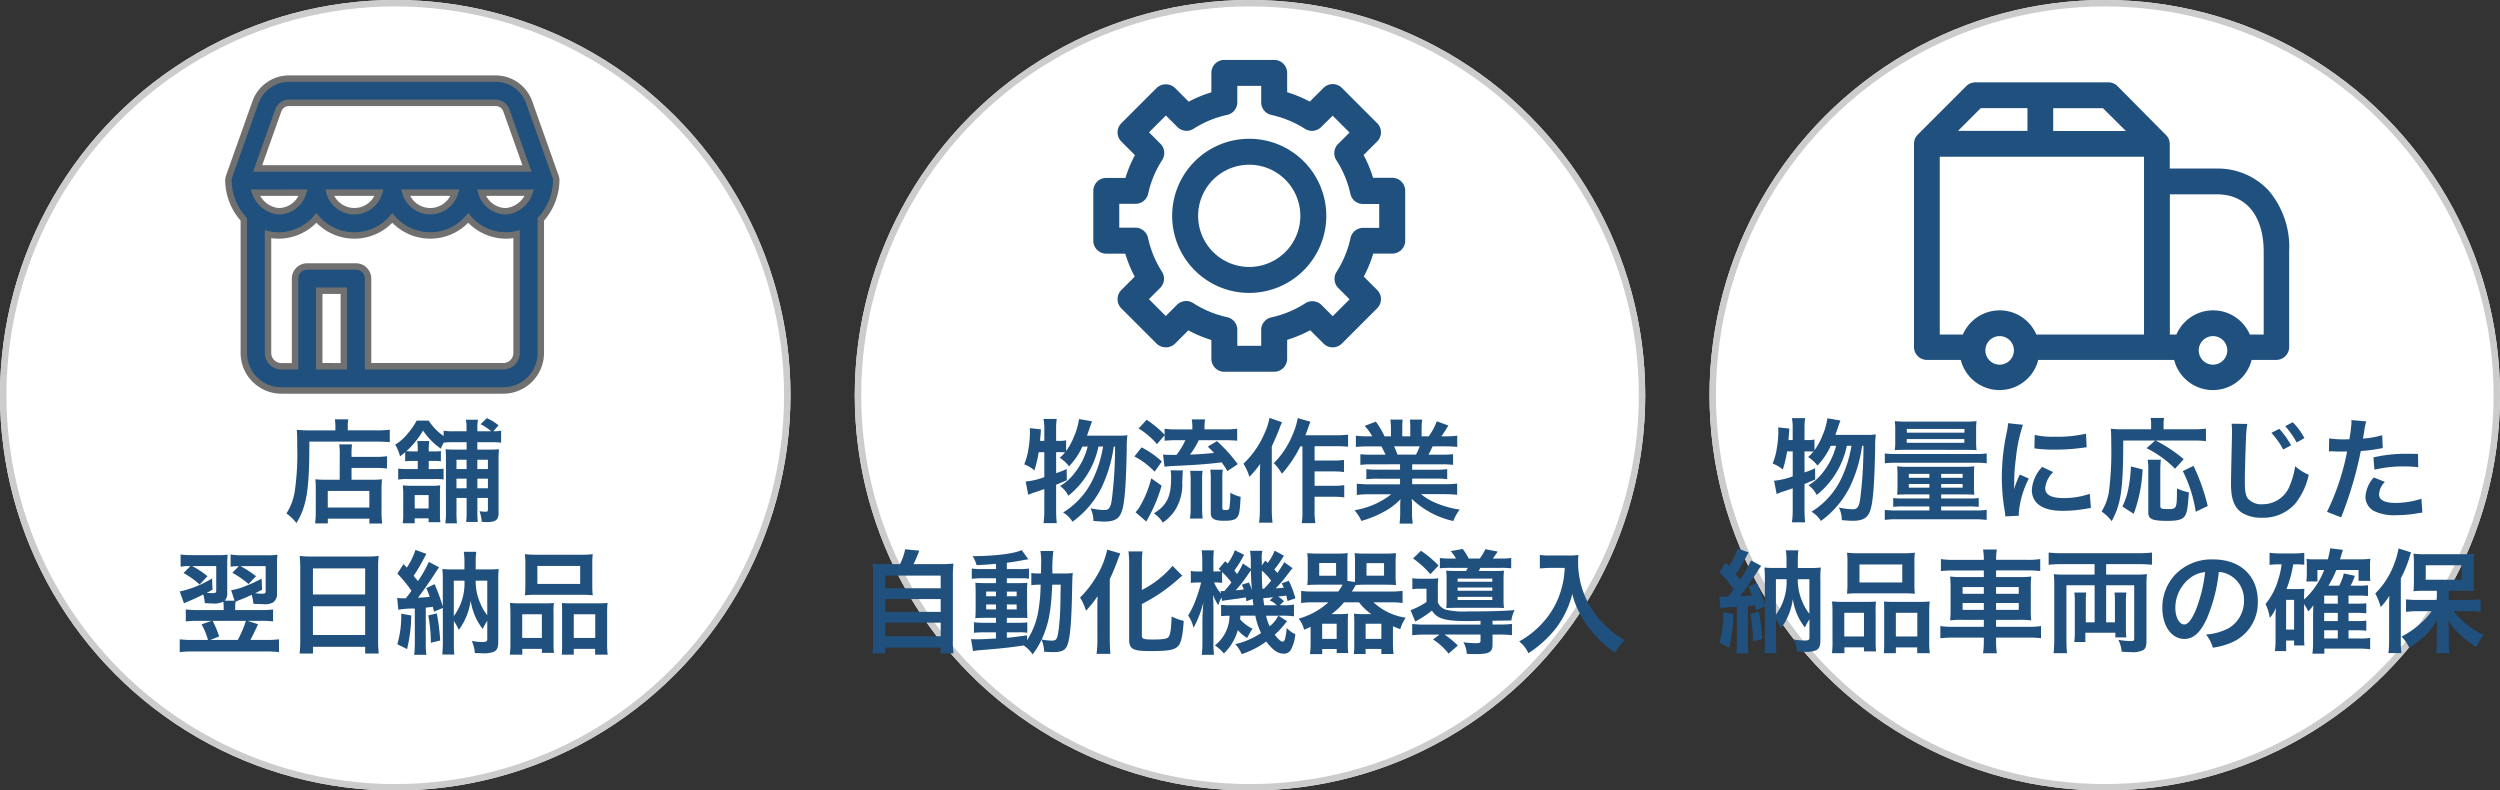 <svg xmlns="http://www.w3.org/2000/svg" width="389" height="123" viewBox="0 0 389 123"><rect x="0" y="0" width="389" height="123" fill="#333333" stroke="none"/><defs><style>.a{fill:#fff;stroke:#ccc;}.b,.c,.d{fill:#20507e;}.b{stroke:#707070;}.c{stroke:rgba(0,0,0,0);}.e{stroke:none;}.f{fill:none;}</style></defs><g transform="translate(338 5666)"><g transform="translate(-338 -5666)"><g class="a"><circle class="e" cx="61.5" cy="61.5" r="61.5"/><circle class="f" cx="61.5" cy="61.5" r="61"/></g><g transform="translate(27.965 12.235)"><g transform="translate(7.574 0)"><path class="b" d="M51.007,21.015a1.892,1.892,0,0,0-.15-.954L46.8,8.639a5.539,5.539,0,0,0-5.209-3.677H9.424A5.539,5.539,0,0,0,4.214,8.639L.109,20.191c0,.008,0,.015-.007.023-.018.054-.034.109-.047.164,0,.014-.008.028-.011.042a1.893,1.893,0,0,0-.034.211s0,0,0,.007C0,20.7,0,20.76,0,20.822c0,.009,0,.017,0,.025s0,.013,0,.02a9.233,9.233,0,0,0,2.4,6v20.78a5.847,5.847,0,0,0,5.84,5.84H42.772a5.847,5.847,0,0,0,5.84-5.84V26.865A9.256,9.256,0,0,0,51.007,21.015ZM46.84,22.706A4.3,4.3,0,0,1,43.222,25.6a4.027,4.027,0,0,1-3.857-2.892ZM7.764,9.9a1.765,1.765,0,0,1,1.66-1.172H41.587A1.765,1.765,0,0,1,43.247,9.9l3.212,9.037H4.552Zm27.5,12.8a4.019,4.019,0,0,1-7.715,0Zm-11.811,0a4.019,4.019,0,0,1-7.715,0Zm-11.811,0A4.027,4.027,0,0,1,7.789,25.6a4.3,4.3,0,0,1-3.617-2.892Zm2.492,27.012V37.96h3.826V49.718Zm28.634,0H21.732V36.076a1.884,1.884,0,0,0-1.884-1.884H12.254a1.884,1.884,0,0,0-1.884,1.884V49.718H8.239a2.075,2.075,0,0,1-2.073-2.073V29.17a6.829,6.829,0,0,0,1.622.195,7.772,7.772,0,0,0,5.905-2.719,7.773,7.773,0,0,0,11.811,0,7.773,7.773,0,0,0,11.811,0,7.772,7.772,0,0,0,5.905,2.719,6.826,6.826,0,0,0,1.622-.195V47.645A2.074,2.074,0,0,1,42.772,49.718Z" transform="translate(0 -4.962)"/></g><path class="c" d="M-32.366-16.132H-34.6a12.063,12.063,0,0,1-1.556-.07,12.833,12.833,0,0,1,.07,1.538v3.181a16.212,16.212,0,0,1-.1,2.15h1.975v-.734h6.467v.752h1.992a15.038,15.038,0,0,1-.1-2.272v-2.849a17.238,17.238,0,0,1,.07-1.765,11.592,11.592,0,0,1-1.538.07h-3.2v-1.835h3.74a13.227,13.227,0,0,1,1.783.1v-1.923a11.345,11.345,0,0,1-1.853.1h-3.67v-.21a12.574,12.574,0,0,1,.07-1.73h-1.992a9.886,9.886,0,0,1,.087,1.73Zm-1.853,1.748h6.467V-11.8h-6.467Zm1.188-9.421h-3.95c-.787,0-1.451-.035-2.062-.087.052.612.07,1.171.07,2.657a40.225,40.225,0,0,1-.367,6.8,8.831,8.831,0,0,1-1.311,3.548,7.529,7.529,0,0,1,1.556,1.5c1.608-2.622,2.027-5.261,2.01-12.671h10.347c.856,0,1.643.035,2.167.087v-1.94a16.221,16.221,0,0,1-2.2.1h-4.335v-.629a4.393,4.393,0,0,1,.087-1.084h-2.1a5.8,5.8,0,0,1,.087,1.066Zm12.811,4.754v1.258h-1.608a10.681,10.681,0,0,1-1.433-.07v1.713a8.246,8.246,0,0,1,1.433-.087h4.265a8.394,8.394,0,0,1,1.363.07v-1.678a13.352,13.352,0,0,1-1.4.052h-.909v-1.258h.821A7.352,7.352,0,0,1-16.619-19v-1.59a5.658,5.658,0,0,1-1.1.052h-.787v-.14a7.734,7.734,0,0,1,.087-1.468h-1.87a10.56,10.56,0,0,1,.07,1.486v.122h-.821c-.4,0-.664-.017-.944-.035a13.412,13.412,0,0,0,2.587-3.2,10.727,10.727,0,0,0,2.762,2.8c.21-.454.262-.559.454-.926a13.541,13.541,0,0,1,1.608-.07h1.958v1.154h-1.521c-.926,0-1.293-.017-1.748-.052.035.507.052.821.052,1.748v7.865a13.416,13.416,0,0,1-.087,1.905h1.8a16.18,16.18,0,0,1-.07-1.923V-13.3h1.573v2.15a12.676,12.676,0,0,1-.07,1.59h1.818a12.117,12.117,0,0,1-.07-1.608V-13.3H-9.3v1.748c0,.315-.07.4-.315.4a6.08,6.08,0,0,1-1-.087,5.883,5.883,0,0,1,.35,1.66c.594.035.682.035.856.035,1.311,0,1.765-.35,1.765-1.363v-8.18a14.768,14.768,0,0,1,.07-1.783c-.437.035-.769.052-1.59.052h-1.783V-21.97H-8.7a8.464,8.464,0,0,1,1.451.087v-1.87a6.969,6.969,0,0,1-1.206.087l.8-.926A7.18,7.18,0,0,0-9.47-25.71l-.979.944a7.5,7.5,0,0,1,1.66,1.1h-2.15v-.385a6.123,6.123,0,0,1,.1-1.416h-1.888a7.676,7.676,0,0,1,.1,1.416v.385h-1.958a9.629,9.629,0,0,1-1.608-.087v.821a8.48,8.48,0,0,1-2.325-2.394h-1.87a10.58,10.58,0,0,1-1.346,1.958,7.626,7.626,0,0,1-1.992,1.783,6.839,6.839,0,0,1,.752,1.818c.4-.315.542-.419.8-.647V-19a9.3,9.3,0,0,1,1.136-.052Zm7.6,4.247h-1.573v-1.486h1.573Zm1.678,0v-1.486H-9.3V-14.8Zm0-4.439H-9.3v1.451h-1.643Zm-1.678,0v1.451h-1.573v-1.451Zm-4.072,9.718a8.019,8.019,0,0,1-.07-1.258V-13.93c0-.612.017-1.031.035-1.328a7.741,7.741,0,0,1-1.258.07h-3.2a9.728,9.728,0,0,1-1.363-.07,11.252,11.252,0,0,1,.07,1.416v2.954a9.34,9.34,0,0,1-.087,1.538h1.87v-.769h2.167v.594Zm-4-4.212h2.167v2.08h-2.167ZM-42.119-2.662a15.485,15.485,0,0,1,.07-1.8,9.19,9.19,0,0,1-1.678.087h-3.758A9.631,9.631,0,0,1-49.338-4.5v1.905a9.546,9.546,0,0,1,1.276-.087l-1,1.031A14.862,14.862,0,0,1-46.541.1l1.154-1.223A15.857,15.857,0,0,0-47.8-2.68h3.915V1.183c0,.35-.087.419-.594.419a9.923,9.923,0,0,1-1.031-.07C-45.2,1.375-45,1.27-44.444.99l-.07-1.73A20.83,20.83,0,0,1-47.205.484a8.77,8.77,0,0,1-2.045.577l.524,1.625h-1.538a1.586,1.586,0,0,0,.4-1.293V-2.7a13.026,13.026,0,0,1,.07-1.765,13.893,13.893,0,0,1-1.765.07h-3.775a11.857,11.857,0,0,1-1.783-.1v1.905a6.879,6.879,0,0,1,1.521-.1l-1.066,1.084a12.29,12.29,0,0,1,2.5,1.783l1.223-1.293A13.642,13.642,0,0,0-55.332-2.7h3.758V1.1c0,.315-.122.419-.472.419a8.685,8.685,0,0,1-1.014-.052c.3-.14.419-.21.909-.489l-.07-1.748a16.02,16.02,0,0,1-5.034,2.027l.664,1.853c.21-.1.332-.175.507-.245A26.5,26.5,0,0,0-53.6,1.724a5.661,5.661,0,0,1,.245,1.346c.524.035.752.052,1.154.052a3.135,3.135,0,0,0,1.73-.28,6.417,6.417,0,0,1,.052.8v.507h-4.037a13.611,13.611,0,0,1-1.853-.1v1.87a14.838,14.838,0,0,1,1.905-.087h2.1l-1.556.542a10.236,10.236,0,0,1,1,2.429H-55.21a16.261,16.261,0,0,1-2.045-.1v1.992a16.719,16.719,0,0,1,2.115-.1h11.221a16.529,16.529,0,0,1,2.115.1V8.7a15.147,15.147,0,0,1-2.045.1h-2.412c.454-.839.8-1.573,1.188-2.447l-1.643-.524H-44.6a14.588,14.588,0,0,1,1.87.087V4.049a10.731,10.731,0,0,1-1.905.1h-3.985V3.647a4.147,4.147,0,0,1,.052-.787,6.541,6.541,0,0,1,.734-.315c.856-.35.961-.385,1.783-.769a8.037,8.037,0,0,1,.262,1.4c.664.035,1.136.052,1.468.052a2.72,2.72,0,0,0,1.625-.28,1.669,1.669,0,0,0,.577-1.433Zm-4.841,8.494A16.644,16.644,0,0,1-48.219,8.8H-52.5l1.381-.542a15.694,15.694,0,0,0-1.014-2.429ZM-38.5,8.8a18.332,18.332,0,0,1-.1,2.115h2.08V9.869H-28.4v1.049h2.115a17.706,17.706,0,0,1-.1-2.115V-2.488A15.792,15.792,0,0,1-26.3-4.27a14.064,14.064,0,0,1-1.888.087h-8.459a15.429,15.429,0,0,1-1.94-.087c.052.577.087,1.188.087,1.87ZM-36.526-2.33H-28.4V1.724h-8.127Zm0,5.89H-28.4V8.034h-8.127Zm13.283.542a14.3,14.3,0,0,1,2.569-.192V9.275a12.985,12.985,0,0,1-.1,1.835h1.905a10.557,10.557,0,0,1-.1-1.835V3.769c.559-.052.7-.07,1.1-.122.07.3.087.367.192.752l1.363-.577V9.065c0,.874-.035,1.433-.087,2.01h1.87a16.29,16.29,0,0,1-.07-1.87V5.849A8.053,8.053,0,0,1-13.84,7.23a8.6,8.6,0,0,0,1.1-1.888,9.342,9.342,0,0,0,.752-2.674,9.928,9.928,0,0,0,.7,2.447A8.626,8.626,0,0,0-10.1,7.09a8.068,8.068,0,0,1,.7-1.276V8.681c0,.332-.175.437-.7.437a11.1,11.1,0,0,1-1.713-.157,5.242,5.242,0,0,1,.472,1.87c.437.035.629.035,1.049.035a4.356,4.356,0,0,0,1.87-.21c.542-.227.734-.647.734-1.643V-.39a13.949,13.949,0,0,1,.07-1.853,12.021,12.021,0,0,1-1.573.07H-11.2V-3.309a11.287,11.287,0,0,1,.087-1.608h-1.94a11.392,11.392,0,0,1,.1,1.59v1.154H-14.8a13.408,13.408,0,0,1-1.59-.07,16.577,16.577,0,0,1,.07,1.835v4.02A28.658,28.658,0,0,0-17.6.117l-1.293.629a10.278,10.278,0,0,1,.542,1.363c-.7.052-1.311.1-1.835.122.629-.8,2.08-2.866,2.674-3.828.332-.524.454-.682.612-.909l-1.59-.839a19.074,19.074,0,0,1-1.7,2.989c-.122-.157-.175-.21-.385-.472-.07-.07-.157-.192-.28-.35a28.158,28.158,0,0,0,1.625-2.762,6.984,6.984,0,0,1,.367-.647l-1.713-.629a10.491,10.491,0,0,1-1.346,2.762c-.175-.192-.262-.28-.507-.559l-.961,1.486A21.022,21.022,0,0,1-21.2,1.148c-.315.454-.454.647-.874,1.171H-22.6a5.9,5.9,0,0,1-.821-.052Zm8.634-4.527h1.66A8.631,8.631,0,0,1-14.609,5.1Zm5.208,0V4.958A7.528,7.528,0,0,1-10.467,3.14,8.406,8.406,0,0,1-11.2-.425ZM-22.789,4.713A15.513,15.513,0,0,1-23.4,9.467l1.521.752a22.737,22.737,0,0,0,.647-5.226Zm4.212.262a24.39,24.39,0,0,1,.4,4.265l1.451-.35a32.6,32.6,0,0,0-.524-4.212ZM-3.476.239a14.517,14.517,0,0,1-.07,1.608,16.025,16.025,0,0,1,1.818-.07H5.194a16.025,16.025,0,0,1,1.818.07A13.865,13.865,0,0,1,6.941.221V-3.012a12.464,12.464,0,0,1,.07-1.538,13.755,13.755,0,0,1-1.992.087H-1.57A14.39,14.39,0,0,1-3.545-4.55a13.338,13.338,0,0,1,.07,1.556Zm1.87-2.954H5.054v2.8H-1.605ZM-5.8,9.205a13.141,13.141,0,0,1-.087,1.888h1.94v-.909H-.906v.629H.981A12.022,12.022,0,0,1,.911,9.24V4.573A10.239,10.239,0,0,1,.964,3.053c-.419.035-.8.052-1.311.052H-4.175a15.812,15.812,0,0,1-1.7-.07A16.318,16.318,0,0,1-5.8,4.713Zm1.835-4.4H-.906V8.488H-3.965ZM3.5,3.105c-.524,0-.891-.017-1.293-.052.035.367.035.647.035,1.433V9.537c0,.717-.017,1.066-.052,1.556h1.87v-.909H7.378v.909H9.336a12.29,12.29,0,0,1-.087-1.87V4.713a15.059,15.059,0,0,1,.07-1.678,12.237,12.237,0,0,1-1.556.07Zm.559,1.7H7.4V8.488H4.057Z" transform="translate(57.255 78.54)"/></g></g><g transform="translate(-204.992 -5666)"><g class="a" transform="translate(-0.008)"><circle class="e" cx="61.5" cy="61.5" r="61.5"/><circle class="f" cx="61.5" cy="61.5" r="61"/></g><g transform="translate(2.737 9.322)"><g transform="translate(34.373 0)"><g transform="translate(0 0)"><g transform="translate(0 0)"><path class="d" d="M39.144,59.524H31.39a2.016,2.016,0,0,1-2.02-2.02V54.582a19.873,19.873,0,0,1-3.585-1.5l-2.07,2.07a2.076,2.076,0,0,1-2.862,0l-5.486-5.486a2.02,2.02,0,0,1,0-2.862l2.08-2.08a20.125,20.125,0,0,1-1.476-3.575H13.02A2.016,2.016,0,0,1,11,39.134V31.38a2.016,2.016,0,0,1,2.02-2.02H16a20.147,20.147,0,0,1,1.476-3.545l-2.109-2.109a2.008,2.008,0,0,1,0-2.852l5.486-5.486a2.076,2.076,0,0,1,2.862,0L25.844,17.5a19.162,19.162,0,0,1,3.525-1.456V13.02A2.016,2.016,0,0,1,31.39,11h7.754a2.016,2.016,0,0,1,2.02,2.02v3.01a20.645,20.645,0,0,1,3.525,1.456l2.129-2.129a2.02,2.02,0,0,1,2.862,0l5.486,5.486a2.008,2.008,0,0,1,0,2.852L53.057,25.8a19.84,19.84,0,0,1,1.476,3.545h2.981a2.016,2.016,0,0,1,2.02,2.02v7.754a2.016,2.016,0,0,1-2.02,2.02H54.563a20.434,20.434,0,0,1-1.476,3.575l2.08,2.08a2.008,2.008,0,0,1,0,2.852l-5.486,5.486a2.02,2.02,0,0,1-2.862,0l-2.07-2.07a20.612,20.612,0,0,1-3.585,1.5v2.921a2.027,2.027,0,0,1-2.02,2.04Zm-5.734-4.04h3.714V53.028a2.014,2.014,0,0,1,1.594-1.971,16.075,16.075,0,0,0,5.268-2.189,2.022,2.022,0,0,1,2.525.267l1.743,1.743,2.624-2.624L49.126,46.5a2.024,2.024,0,0,1-.277-2.515,15.98,15.98,0,0,0,2.169-5.258A2.016,2.016,0,0,1,53,37.134h2.486V33.42H52.968A2.015,2.015,0,0,1,51,31.836a15.763,15.763,0,0,0-2.179-5.229,2.022,2.022,0,0,1,.267-2.525L50.869,22.3l-2.624-2.624-1.792,1.773a2.024,2.024,0,0,1-2.515.277,15.968,15.968,0,0,0-5.219-2.159A2.014,2.014,0,0,1,37.124,17.6V15.04H33.41v2.545a2.014,2.014,0,0,1-1.594,1.971A15.968,15.968,0,0,0,26.6,21.715a2.009,2.009,0,0,1-2.515-.277l-1.792-1.792-2.624,2.624,1.783,1.783a2.022,2.022,0,0,1,.267,2.525,15.763,15.763,0,0,0-2.179,5.229,2.021,2.021,0,0,1-1.971,1.584H15.04V37.1h2.5A2.033,2.033,0,0,1,19.516,38.7a15.981,15.981,0,0,0,2.169,5.258,2.009,2.009,0,0,1-.277,2.515l-1.753,1.753,2.624,2.624,1.743-1.743a2.022,2.022,0,0,1,2.525-.267,15.987,15.987,0,0,0,5.268,2.189A2.014,2.014,0,0,1,33.41,53Z" transform="translate(-11 -11)"/></g><g transform="translate(12.27 12.27)"><path class="d" d="M146.892,158.885a11.992,11.992,0,1,1,11.992-11.992A12,12,0,0,1,146.892,158.885Zm0-19.944a7.952,7.952,0,1,0,7.952,7.952A7.958,7.958,0,0,0,146.892,138.94Z" transform="translate(-134.9 -134.9)"/></g></g></g><path class="d" d="M-65.368-22.828c.1-.3.175-.489.227-.647.419-1.223.419-1.223.559-1.59l-2.027-.35a10.257,10.257,0,0,1-.769,2.692,10.3,10.3,0,0,1-1.241,2.29v-1.678a4.7,4.7,0,0,1-1.136.087h-.419V-24a8.734,8.734,0,0,1,.1-1.433h-2.062A7.547,7.547,0,0,1-72.01-24v1.975h-.664c.052-.647.07-.734.14-1.783L-74.282-24a5.542,5.542,0,0,1,.035.734,16.34,16.34,0,0,1-.227,2.464,9.794,9.794,0,0,1-.664,2.429,5.47,5.47,0,0,1,1.59.944,20.185,20.185,0,0,0,.664-2.831h.874v3.88a10.8,10.8,0,0,1-2.9.682l.4,2.08a7.3,7.3,0,0,1,.926-.367c.332-.1.856-.28,1.573-.542v3.3a13.938,13.938,0,0,1-.122,2.01h2.062a18.385,18.385,0,0,1-.1-2.01v-3.967c.594-.245.839-.35,1.66-.7l-.017-1.748a14.248,14.248,0,0,1-1.643.647v-3.268h.419a8.681,8.681,0,0,1,.979.035,9.352,9.352,0,0,1-.839.839,5.335,5.335,0,0,1,1.451,1.328,11.2,11.2,0,0,0,2.08-3.076h.821A11.029,11.029,0,0,1-67.5-16.764,7.337,7.337,0,0,1-69.563-15a4.079,4.079,0,0,1,1.293,1.521,13.245,13.245,0,0,0,4.684-7.655h.717a18.846,18.846,0,0,1-1.678,5.3,12.214,12.214,0,0,1-4.544,4.964A4.128,4.128,0,0,1-67.623-9.44a14.66,14.66,0,0,0,4.544-5.366,21.582,21.582,0,0,0,1.87-6.327H-61a64.957,64.957,0,0,1-.507,8.267c-.192,1.241-.454,1.608-1.154,1.608a10.47,10.47,0,0,1-2.167-.28,4.309,4.309,0,0,1,.454,1.975c.856.07,1.293.1,1.678.1,1.538,0,2.29-.4,2.692-1.451.472-1.206.7-3.845.821-9.788a15.759,15.759,0,0,1,.1-2.2,9.257,9.257,0,0,1-1.451.07Zm12.077-.07v.856a18.413,18.413,0,0,1,1.87-.087h1.363a11.4,11.4,0,0,1-1.381,2.29c-1.206,0-1.835-.017-2.1-.052L-53.309-18c.4-.052.839-.087,1.154-.1,4.02-.192,5.243-.28,7.743-.577a14.322,14.322,0,0,1,.891,1.363l1.608-1.084a23.4,23.4,0,0,0-3.233-3.583l-1.433.856c.489.472.664.629.979.979-1.556.157-2.01.192-3.74.262a12.7,12.7,0,0,0,1.363-2.237h4.072A17.409,17.409,0,0,1-42-22.042v-1.87a13.5,13.5,0,0,1-1.923.1h-3.163V-24a7.064,7.064,0,0,1,.1-1.363h-2.08A7.633,7.633,0,0,1-48.974-24v.192h-2.412a11.209,11.209,0,0,1-1.905-.1v.926a16.6,16.6,0,0,0-2.8-2.325l-1.241,1.363a11.811,11.811,0,0,1,2.849,2.429Zm-4.7,3.3a11.913,11.913,0,0,1,3.146,2.377l1.119-1.59a14.013,14.013,0,0,0-3.146-2.2Zm2.622,3.408a16.258,16.258,0,0,1-1.66,4.177,4.436,4.436,0,0,1-.787,1.1l1.678,1.451c.122-.245.122-.245.227-.437a6.252,6.252,0,0,0,.385-.717,22.073,22.073,0,0,0,1.765-4.439Zm8,6.257a14.526,14.526,0,0,1-.087-1.678v-4.3a11.312,11.312,0,0,1,.07-1.451h-1.94a8.813,8.813,0,0,1,.087,1.468v4.265a12.058,12.058,0,0,1-.1,1.7Zm-4.981-7.5a7.622,7.622,0,0,1,.07,1.136c0,2.936-.629,4.265-2.674,5.558A4.7,4.7,0,0,1-53.571-9.3a7.132,7.132,0,0,0,1.923-1.958,7.5,7.5,0,0,0,1.1-4.335c.07-1.5.07-1.5.1-1.835Zm8.04,1.5a11.62,11.62,0,0,1,.07-1.608h-1.94a12.492,12.492,0,0,1,.07,1.678v4.806c0,.612.052.821.262,1.031.3.315.821.437,1.835.437,1.154,0,1.7-.14,1.992-.524.35-.437.437-.891.559-3.2a5.965,5.965,0,0,1-1.608-.647,14.073,14.073,0,0,1-.157,2.464c-.052.175-.227.245-.612.245s-.472-.07-.472-.419Zm12.462-5.243v9.858a12.282,12.282,0,0,1-.1,2.1h2.115a11.825,11.825,0,0,1-.122-2.1v-2.01h2.866a13.619,13.619,0,0,1,1.748.1v-1.905a10.062,10.062,0,0,1-1.748.1h-2.866v-2.237h2.831a13.424,13.424,0,0,1,1.748.1v-1.888a12.066,12.066,0,0,1-1.73.1h-2.849v-2.237h3.321a18.269,18.269,0,0,1,1.888.087v-1.888a12.957,12.957,0,0,1-1.888.1h-4.754c.157-.385.175-.437.437-1.171.122-.35.175-.507.35-.926l-1.975-.577A11.277,11.277,0,0,1-33.366-23,13.642,13.642,0,0,1-36.3-18.546,7.087,7.087,0,0,1-35.044-16.9a19.007,19.007,0,0,0,2.866-4.265Zm-5.121-4.422a9.84,9.84,0,0,1-.734,2.307,14.272,14.272,0,0,1-3.321,4.824,8.274,8.274,0,0,1,.926,2.045,18.22,18.22,0,0,0,1.678-2.01c-.052,1.468-.052,1.556-.052,1.992v4.981a15.457,15.457,0,0,1-.122,2.167h2.1a16.138,16.138,0,0,1-.122-2.167v-9.683c.909-2.045.909-2.045,1.188-2.8.157-.419.21-.542.4-.979Zm20.309,7.218v.839h-3.461A12.411,12.411,0,0,1-21.9-17.62v1.573a12.56,12.56,0,0,1,1.783-.087h3.461v.874h-4.632a16.224,16.224,0,0,1-2.1-.1v1.748a19.212,19.212,0,0,1,2.115-.1h3.251a12.564,12.564,0,0,1-5.715,2.482A7.154,7.154,0,0,1-22.67-9.563,16.91,16.91,0,0,0-19.1-11.031a9.721,9.721,0,0,0,2.517-1.923,11.768,11.768,0,0,0-.052,1.188v.839a13.045,13.045,0,0,1-.1,1.783h2.062a9.944,9.944,0,0,1-.122-1.765v-.856a11.963,11.963,0,0,0-.052-1.241A13.638,13.638,0,0,0-8.373-9.545a6.921,6.921,0,0,1,1-1.783,15,15,0,0,1-3.635-1,9.073,9.073,0,0,1-2.377-1.4h3.513a18.881,18.881,0,0,1,2.1.1v-1.748a15.437,15.437,0,0,1-2.115.1H-14.77v-.874h3.653a12.83,12.83,0,0,1,1.8.087V-17.62a12.679,12.679,0,0,1-1.8.087H-14.77v-.839h4.562a12.83,12.83,0,0,1,1.8.087v-1.66a16.073,16.073,0,0,1-1.8.07h-2.027c.245-.437.315-.594.647-1.293h1.748c.856,0,1.538.035,2.08.087v-1.748a14.172,14.172,0,0,1-1.975.1h-.489c.385-.542.664-.979,1.084-1.678l-1.8-.664A9.326,9.326,0,0,1-12.2-22.724h-1.1v-1.241a9.176,9.176,0,0,1,.087-1.363H-15.12a12.449,12.449,0,0,1,.052,1.293v1.311h-1.241v-1.311a11.77,11.77,0,0,1,.052-1.293h-1.905a9.721,9.721,0,0,1,.087,1.363v1.241h-1a12.357,12.357,0,0,0-1.346-2.29l-1.748.664a7.388,7.388,0,0,1,1.188,1.625h-.559a14.811,14.811,0,0,1-1.992-.1v1.748c.559-.052,1.223-.087,2.08-.087h1.888c.192.332.385.734.647,1.293h-2.115a15.875,15.875,0,0,1-1.8-.07v1.66a12.982,12.982,0,0,1,1.8-.087Zm-.4-1.5a11.156,11.156,0,0,0-.524-1.293H-13.6a10.193,10.193,0,0,1-.577,1.293ZM-96.61-2.84a17.433,17.433,0,0,1-2.132-.087,17.228,17.228,0,0,1,.087,2.15V9.01a15.034,15.034,0,0,1-.1,2.027h1.975v-.891h8.634v.891h2.01a11.961,11.961,0,0,1-.1-2.027V-.777a16.72,16.72,0,0,1,.087-2.15,17.928,17.928,0,0,1-2.15.087h-4.055c.315-.664.577-1.258.891-2.1l-2.2-.21a9.533,9.533,0,0,1-.8,2.307Zm-.157,1.783h8.634V.918h-8.634Zm0,3.653h8.634V4.589h-8.634Zm0,3.67h8.634V8.381h-8.634Zm17.233-8.337h-2.132a10.533,10.533,0,0,1-1.625-.087V-.55a10.533,10.533,0,0,1,1.625-.087h2.132V.114h-1.5c-.769,0-1.223-.017-1.713-.052.035.437.052.769.052,1.59V3.907c0,.856-.017,1.223-.052,1.66.489-.035.909-.052,1.7-.052h1.521v.769h-1.783A10.37,10.37,0,0,1-82.96,6.2V7.839a15.7,15.7,0,0,1,1.625-.07h1.8v.961c-1.853.1-2.185.122-2.971.122a7.751,7.751,0,0,1-.909-.035l.315,1.87c.419-.07.682-.1,1.014-.14,3.2-.245,4.474-.385,6.869-.734A5.184,5.184,0,0,1-73.837,11.2a11.36,11.36,0,0,0,1.4-2.29,5.155,5.155,0,0,1,.4,1.888c.262.017,1.119.052,1.4.052,1.311,0,1.87-.262,2.185-1.031.437-1.014.664-3.478.752-7.987.052-2.517.052-2.657.122-3.286a13.812,13.812,0,0,1-1.643.07h-1.521a20.951,20.951,0,0,1,.14-3.5h-2.01a11.146,11.146,0,0,1,.1,2.22c0,.542,0,.839-.017,1.276h-.262a7.636,7.636,0,0,1-1.241-.07V.429a10.637,10.637,0,0,1,1.451-.07,25.969,25.969,0,0,1-.454,4.614,12.034,12.034,0,0,1-1.66,4.02V8.241c-1.643.227-2.237.3-3.146.385V7.769h1.958a5.084,5.084,0,0,1,1.223.087V6.214a11.886,11.886,0,0,1-1.643.07h-1.538V5.515h1.625c.821,0,1.171,0,1.573.035-.017-.227-.035-.752-.052-1.59V1.6A13.991,13.991,0,0,1-74.641.062a13.769,13.769,0,0,1-1.468.052h-1.73V-.637h2.185a6.008,6.008,0,0,1,1.258.07v-1.59a9.235,9.235,0,0,1-1.625.087h-1.818v-.979c.874-.122,1.748-.262,2.394-.385.227-.052.8-.14.961-.157l-1.049-1.433c-1.188.559-4.195.926-7.62.944a5.773,5.773,0,0,1,.612,1.4c1.311-.07,1.8-.1,3.006-.21Zm0,3.5v.734h-1.521V1.425Zm1.7,0h1.521v.734h-1.521Zm-1.7,2.01V4.2h-1.521V3.435Zm1.7,0h1.521V4.2h-1.521ZM-69.45.359c-.017.577-.017.682-.035,1.223C-69.5,3-69.5,3-69.519,3.61a34.752,34.752,0,0,1-.245,3.618c-.21,1.625-.332,1.835-1.119,1.835a9.174,9.174,0,0,1-1.538-.175c1.066-2.342,1.468-4.369,1.643-8.529Zm12.619,3.006a26.729,26.729,0,0,0,5.908-4.09c.175-.14.245-.21.385-.315l-1.521-1.538A15.157,15.157,0,0,1-56.831,1.18v-3.9a16.224,16.224,0,0,1,.1-2.1H-58.91a16.411,16.411,0,0,1,.1,2.1V8.8c0,1.59.524,1.888,3.356,1.888s3.793-.192,4.335-.856c.419-.524.664-1.678.8-3.845A8.556,8.556,0,0,1-52.2,5.305c-.087,2.115-.192,2.8-.489,3.2-.227.28-.856.385-2.429.385-1.4,0-1.713-.1-1.713-.577Zm-6.921,5.488a18.968,18.968,0,0,1-.122,2.272h2.15c-.07-.734-.1-1.521-.1-2.237V-.5a32.478,32.478,0,0,0,1.258-3.041c.157-.419.227-.612.385-.961l-2.045-.594A13.3,13.3,0,0,1-64-.76a15.3,15.3,0,0,1-2.447,3.111,8.763,8.763,0,0,1,.926,2.062,18.131,18.131,0,0,0,1.8-2.272c-.035,1.171-.035,1.346-.035,1.958Zm27.58-13.79a7.905,7.905,0,0,1-1.066,1.905c-.052-.052-.175-.175-.385-.367l-.542.752v-.542c-.017-.28-.017-.507-.017-.559a4.306,4.306,0,0,1,.1-1.171H-40a11.163,11.163,0,0,1,.122,1.992v.821l-1.241-.839A8.065,8.065,0,0,1-42.027-1.3c-.175-.245-.245-.332-.419-.542A17.21,17.21,0,0,0-40.926-4.29l-1.433-.717a8.376,8.376,0,0,1-1.119,2.08l-.385-.367-1.014,1.206c.192.175.262.227.385.35-.21.017-.524.035-.891.035H-45.7V-3.172a14.7,14.7,0,0,1,.07-1.818h-1.888a12.477,12.477,0,0,1,.087,1.835V-1.7h-.594a4.839,4.839,0,0,1-1.188-.087V.079a11.172,11.172,0,0,1,1.188-.07h.419a22.134,22.134,0,0,1-.717,2.36A13.54,13.54,0,0,1-49.63,5.148a5.448,5.448,0,0,1,.839,1.923A16.711,16.711,0,0,0-47.27,3.155c-.1,1.468-.14,2.1-.14,2.884V9.115a16.766,16.766,0,0,1-.1,2.15h1.905a15.422,15.422,0,0,1-.087-2.15V4.082c0-.612-.035-1.643-.07-2.132a9.263,9.263,0,0,0,.821,1.608,6.287,6.287,0,0,1,.507-1.223l.07.542c.245-.052,1.154-.175,2.5-.35.472-.07.769-.122,1.223-.192.017.192.035.3.07.594l.979-.35c.035.332.052.472.122.979h-3.6a9.882,9.882,0,0,1-1.433-.07V5.253c.35-.035.664-.052,1.311-.07A5.867,5.867,0,0,1-45.47,9.8a6.6,6.6,0,0,1,1.4,1.258A7.953,7.953,0,0,0-41.9,7.42a5.8,5.8,0,0,0,1.451,1.223c.122-.227.122-.227.367-.664a4.82,4.82,0,0,1,.472-.769,6.1,6.1,0,0,1-1.94-1.468,4.364,4.364,0,0,0,.052-.559h2.325a10.754,10.754,0,0,0,.891,2.692,11.79,11.79,0,0,1-4.02,1.73,5.006,5.006,0,0,1,1,1.556A13.636,13.636,0,0,0-37.482,9.2c1,1.311,1.8,1.888,2.674,1.888a1.209,1.209,0,0,0,1.136-.559,6.1,6.1,0,0,0,.717-2.464,4.285,4.285,0,0,1-1.328-.961c-.175,1.625-.332,2.115-.647,2.115-.262,0-.717-.385-1.223-1.084a13.987,13.987,0,0,0,1.905-2.1l-1.346-.856H-35a14.257,14.257,0,0,1,1.835.1V3.452a8.89,8.89,0,0,1-1.835.1h-.385l.664-.629a4.717,4.717,0,0,0-.909-.717c.507-.052.926-.1,1.276-.157.07.332.1.454.192.839l1.223-.4A14.745,14.745,0,0,0-33.969-.253l-1.1.4a4.665,4.665,0,0,1,.315.682c-.542.052-.734.07-1.258.1a16.971,16.971,0,0,0,1.4-1.573c.856-1.119.856-1.119,1.223-1.573l-1.276-.926c-.559.909-.717,1.171-1.084,1.678-.227-.262-.262-.315-.472-.542a16.239,16.239,0,0,0,1.486-2.15ZM-36.713-.27A13.924,13.924,0,0,1-37.832.988h-.245c-.07-1.241-.07-1.241-.087-2.831A9.508,9.508,0,0,1-36.713-.27Zm-.227,3.076a3.169,3.169,0,0,1,1.1.752H-37.8c-.087-.647-.1-.7-.14-1.1.245-.017.419-.035.437-.035a5.252,5.252,0,0,0,.752-.087c.07,0,.175-.017.332-.035Zm-7.411-4.422A12.106,12.106,0,0,1-42.9.009c-.315.419-.507.664-1.1,1.346h-.315a1.614,1.614,0,0,1-.262-.017l.052.385A5.884,5.884,0,0,1-45.592.009h.245a7,7,0,0,1,1,.07Zm8.739,6.8a4.65,4.65,0,0,1-1.328,1.643A6.767,6.767,0,0,1-37.5,5.183ZM-41.275.359c.157.35.192.454.315.734a12.384,12.384,0,0,1-1.276.14,20.676,20.676,0,0,0,1.992-2.569c.122-.175.175-.262.385-.559,0,.787.035,1.59.14,3.059A8.108,8.108,0,0,0-40.174.009Zm11.151,1.066a14.023,14.023,0,0,1-1.923-.1V3.208a11.939,11.939,0,0,1,1.923-.1h2.307a11.448,11.448,0,0,1-4.614,2.534,4.719,4.719,0,0,1,.856,1.73c.489-.21.7-.315,1-.454V9.57a11.764,11.764,0,0,1-.1,1.59h1.905v-.8h2.255V11h1.8a9.83,9.83,0,0,1-.07-1.328V6.266a13.124,13.124,0,0,1,.052-1.4,9.776,9.776,0,0,1-1.346.07H-27.31A12.1,12.1,0,0,0-25.37,3.1h2.325a9.132,9.132,0,0,0,1.905,1.835h-1.346a9.94,9.94,0,0,1-1.346-.07c.035.419.052.769.052,1.4V9.814a10.343,10.343,0,0,1-.07,1.328h1.835v-.787h2.447v.787h1.905a11.989,11.989,0,0,1-.1-1.643V6.826c.419.192.594.245,1.136.454A6.462,6.462,0,0,1-15.775,5.5,9.447,9.447,0,0,1-20.791,3.1h2.622a15.629,15.629,0,0,1,1.905.1V1.32a14.461,14.461,0,0,1-1.905.1h-5.995A9.767,9.767,0,0,0-23.553.411c.4-.035.856-.052,1.486-.052h3.146c.559,0,1.188.017,1.643.052a11.138,11.138,0,0,1-.07-1.451v-2.01a11.68,11.68,0,0,1,.07-1.5,15.6,15.6,0,0,1-1.7.07h-3.111a13.812,13.812,0,0,1-1.643-.07,10.217,10.217,0,0,1,.07,1.363V-.847c0,.332,0,.472-.017.787l-1.171-.175V-3.189c0-.612.017-.979.052-1.363a14.138,14.138,0,0,1-1.66.07H-29.39a15.6,15.6,0,0,1-1.7-.07,12.771,12.771,0,0,1,.07,1.5v2.01a12.414,12.414,0,0,1-.07,1.451C-30.631.376-30,.359-29.443.359H-25.6a6.207,6.207,0,0,1-.682,1.066Zm.891-4.439h2.622v1.975h-2.622ZM-21.875-3h2.727v1.958h-2.727Zm-6.9,9.438h2.255V8.783h-2.255Zm6.764,0h2.447V8.783h-2.447ZM-8.8-3.713a9.448,9.448,0,0,1-1.66-.087v1.608A14.807,14.807,0,0,1-8.7-2.263H-6.11c-.122.227-.157.3-.262.489h-1.4c-.787,0-1.381-.017-1.713-.052A8.706,8.706,0,0,1-9.413-.48V2.7a10.926,10.926,0,0,1-.052,1.293c.454-.017.856-.035,1.643-.035h5.995c.682,0,.909,0,1.346.035a9.343,9.343,0,0,1-.07-1.4V-.463a9.889,9.889,0,0,1,.07-1.363c-.367.035-.821.052-1.59.052H-4.414c.122-.21.122-.245.245-.489h3.059a14.29,14.29,0,0,1,1.748.07V-3.8a10.641,10.641,0,0,1-1.748.087h-1.1c.21-.3.385-.542.752-1.084l-1.923-.367a7.8,7.8,0,0,1-.874,1.451H-5.97A10.321,10.321,0,0,0-6.9-5.2l-1.87.332a6.874,6.874,0,0,1,.821,1.154ZM-7.7-.585h5.4V-.1H-7.7ZM-7.7.8h5.4V1.3H-7.7Zm0,1.451h5.4v.489H-7.7Zm3.565,4.317h-8.547a15.2,15.2,0,0,1-2.08-.1V8.224a16.529,16.529,0,0,1,2.115-.1h2.132l-1.014.752a10.4,10.4,0,0,1,2.429,2.2l1.433-1.258a15.134,15.134,0,0,0-2.062-1.7h5.593v.944c0,.332-.122.4-.7.4a17.115,17.115,0,0,1-1.958-.14,4.222,4.222,0,0,1,.524,1.8c.664.035.944.035,1.328.035,2.15,0,2.674-.28,2.674-1.468V8.119h.909a16.156,16.156,0,0,1,2.115.1V6.459a15.379,15.379,0,0,1-2.08.1h-.944V5.969C.147,5.934.147,5.934.672,5.917a4.409,4.409,0,0,1,.507-1.608c-1.59.14-3.81.21-7.358.21a12.6,12.6,0,0,1-3.268-.245A2.037,2.037,0,0,1-10.776,3.12V1.006a11.562,11.562,0,0,1,.07-1.643,9.5,9.5,0,0,1-1.328.07h-1.311a7.817,7.817,0,0,1-1.4-.087V1.058a8.208,8.208,0,0,1,1.188-.07h1.014V3.05a11.583,11.583,0,0,1-2.482,1.276l.734,1.765a17.294,17.294,0,0,0,2.6-1.7c.8,1.276,2.01,1.625,5.54,1.625.332,0,.332,0,2.01-.035Zm-10.5-10.294a14.483,14.483,0,0,1,2.692,2.447l1.276-1.346A16.458,16.458,0,0,0-13.4-4.919Zm23.6,1.468A13.812,13.812,0,0,1,8.38,1.268,12.939,12.939,0,0,1,5.391,6.441,13.807,13.807,0,0,1,1.878,9.185,4.9,4.9,0,0,1,3.311,11.02,17.46,17.46,0,0,0,7.645,7.07a14.661,14.661,0,0,0,2.5-5.278,11.3,11.3,0,0,0,.891,2.482,13.311,13.311,0,0,0,1.538,2.587,17.612,17.612,0,0,0,4.247,4.107,7.417,7.417,0,0,1,1.486-1.975A12.508,12.508,0,0,1,15.72,7.105a14.14,14.14,0,0,1-2.8-3.356,13.532,13.532,0,0,1-1.87-6.921,8.246,8.246,0,0,1,.052-1.1,9.524,9.524,0,0,1-1.59.087H6.737a10.642,10.642,0,0,1-1.643-.087v2.1c.682-.052,1.206-.087,1.678-.087Z" transform="translate(98.76 81.298)"/></g></g><g transform="translate(-71.985 -5666)"><g class="a" transform="translate(-0.015)"><circle class="e" cx="61.5" cy="61.5" r="61.5"/><circle class="f" cx="61.5" cy="61.5" r="61"/></g><g transform="translate(1.508 12.817)"><path class="d" d="M191.047,116.185a10.83,10.83,0,0,0-8.05-3.374h-7.3v-3.841h0a.626.626,0,0,0-.017-.184.723.723,0,0,0-.017-.083c0-.033-.017-.067-.017-.1s-.017-.067-.017-.1a.723.723,0,0,0-.017-.083c-.017-.033-.017-.067-.033-.1s-.017-.067-.033-.084c-.017-.033-.033-.05-.033-.084a.366.366,0,0,0-.05-.084c-.017-.033-.033-.05-.05-.083a.366.366,0,0,0-.05-.084.293.293,0,0,0-.067-.084c-.017-.017-.033-.05-.05-.067a.956.956,0,0,0-.117-.134l-.017-.017-7.549-7.616a1.982,1.982,0,0,0-1.42-.585H145.453a2.053,2.053,0,0,0-1.42.585l-7.549,7.549-.017.017a.836.836,0,0,0-.117.134c-.017.017-.033.05-.05.067-.017.033-.05.05-.067.084a.365.365,0,0,1-.05.083c-.017.033-.033.05-.05.084a.364.364,0,0,1-.05.084c-.017.033-.033.05-.033.083-.017.033-.017.067-.033.084-.017.033-.017.067-.033.1a.182.182,0,0,0-.017.084.212.212,0,0,0-.017.1c0,.033-.017.067-.017.1a.724.724,0,0,1-.017.084c0,.067-.017.134-.017.184h0v31.682a2.01,2.01,0,0,0,2,2h5.278a6.219,6.219,0,0,0,12.058,0h21.143a6.219,6.219,0,0,0,12.058,0h3.841a2.01,2.01,0,0,0,2-2v-14.9A13.6,13.6,0,0,0,191.047,116.185Zm-22.179-9.219H157.561v-3.541h7.749Zm-22.58-3.557h7.265v3.541H142.747Zm-6.38,7.566H171.69v27.657H154.939a6.227,6.227,0,0,0-11.44.017,1.349,1.349,0,0,0-.267-.017h-3.323V110.975Zm9.319,32.35a2.221,2.221,0,1,1,2.221-2.221A2.231,2.231,0,0,1,149.227,143.325Zm33.2,0a2.221,2.221,0,1,1,2.221-2.221A2.231,2.231,0,0,1,182.429,143.325Zm7.866-4.693h-2.138a6.22,6.22,0,0,0-11.423,0h-1.019V116.82h7.3c4.576,0,7.3,3.34,7.3,8.935v12.876Z" transform="translate(-105.605 -99.401)"/><path class="d" d="M-83.7-22.741c.1-.3.175-.489.227-.647.419-1.223.419-1.223.559-1.59l-2.027-.35a10.258,10.258,0,0,1-.769,2.692,10.3,10.3,0,0,1-1.241,2.29v-1.678a4.7,4.7,0,0,1-1.136.087H-88.5v-1.975a8.734,8.734,0,0,1,.1-1.433h-2.062a7.548,7.548,0,0,1,.122,1.433v1.975H-91c.052-.647.07-.734.14-1.783l-1.748-.192a5.543,5.543,0,0,1,.035.734,16.34,16.34,0,0,1-.227,2.464,9.794,9.794,0,0,1-.664,2.429,5.47,5.47,0,0,1,1.59.944,20.186,20.186,0,0,0,.664-2.831h.874v3.88a10.8,10.8,0,0,1-2.9.682l.4,2.08a7.3,7.3,0,0,1,.926-.367c.332-.1.856-.28,1.573-.542v3.3a13.939,13.939,0,0,1-.122,2.01H-88.4a18.385,18.385,0,0,1-.1-2.01V-15.1c.594-.245.839-.35,1.66-.7l-.017-1.748A14.248,14.248,0,0,1-88.5-16.9v-3.268h.419a8.681,8.681,0,0,1,.979.035,9.35,9.35,0,0,1-.839.839,5.335,5.335,0,0,1,1.451,1.328,11.2,11.2,0,0,0,2.08-3.076h.821a11.029,11.029,0,0,1-2.237,4.369,7.336,7.336,0,0,1-2.062,1.765A4.079,4.079,0,0,1-86.6-13.39a13.245,13.245,0,0,0,4.684-7.655h.717a18.846,18.846,0,0,1-1.678,5.3,12.214,12.214,0,0,1-4.544,4.964,4.128,4.128,0,0,1,1.468,1.433,14.66,14.66,0,0,0,4.544-5.366,21.582,21.582,0,0,0,1.87-6.327h.21a64.955,64.955,0,0,1-.507,8.267c-.192,1.241-.454,1.608-1.154,1.608a10.47,10.47,0,0,1-2.167-.28A4.309,4.309,0,0,1-82.7-9.475c.856.07,1.293.1,1.678.1,1.538,0,2.29-.4,2.692-1.451.472-1.206.7-3.845.821-9.788a15.763,15.763,0,0,1,.1-2.2,9.256,9.256,0,0,1-1.451.07Zm14.629,9.263v.629h-4.177a9.549,9.549,0,0,1-1.451-.07v1.381a12.063,12.063,0,0,1,1.556-.07h4.072v.629h-4.946a15.158,15.158,0,0,1-1.992-.087V-9.51a13.439,13.439,0,0,1,1.992-.1h11.867a15.935,15.935,0,0,1,1.992.1v-1.556a15.322,15.322,0,0,1-1.992.087h-5.086v-.629h4.282a12.237,12.237,0,0,1,1.556.07v-1.381a9.549,9.549,0,0,1-1.451.07h-4.387v-.629h3.548c.612,0,1.119.017,1.608.052a12.968,12.968,0,0,1-.052-1.381v-1.783a12.405,12.405,0,0,1,.052-1.258,13.489,13.489,0,0,1-1.625.07h-8.721a12.523,12.523,0,0,1-1.66-.07c.035.419.052.734.052,1.293v1.73a13.583,13.583,0,0,1-.052,1.4c.472-.035.909-.052,1.608-.052Zm0-3.2v.612h-3.2v-.612Zm1.835,0h3.338v.612h-3.338ZM-69.068-15.1v.577h-3.2V-15.1Zm1.835,0h3.338v.577h-3.338Zm3.74-5.313c.944,0,1.311.017,1.765.052A10.682,10.682,0,0,1-61.8-21.8v-1.678a9.8,9.8,0,0,1,.07-1.4,16.985,16.985,0,0,1-1.835.07H-72.6a17.557,17.557,0,0,1-1.853-.07,10.447,10.447,0,0,1,.07,1.4V-21.8a10.355,10.355,0,0,1-.07,1.433c.437-.035.839-.052,1.765-.052Zm-9.089-3.251h8.966v.577h-8.966Zm-.017,1.573h8.966v.577H-72.6Zm-3.408,3.775a12.357,12.357,0,0,1,1.818-.087H-61.9a11.179,11.179,0,0,1,1.748.087v-1.538a12.069,12.069,0,0,1-1.818.087h-12.2a12.921,12.921,0,0,1-1.835-.087Zm20.869,8.145c-.017-.227-.017-.367-.017-.472a14.349,14.349,0,0,1,1.556-5.3l-1.4-.629a17.824,17.824,0,0,0-.909,2.307c.017-.437.035-.577.035-.961a29.182,29.182,0,0,1,.262-3.863,24.1,24.1,0,0,1,1.1-5.226l-2.307-.245a11.436,11.436,0,0,1-.262,1.625,33.554,33.554,0,0,0-.717,6.834,30.486,30.486,0,0,0,.454,5.226c.052.4.07.507.087.821Zm2.412-10.469a20.748,20.748,0,0,0,3.146.192,31.307,31.307,0,0,0,3.74-.21c.839-.1,1.1-.14,1.241-.157l-.1-2.115a19.274,19.274,0,0,1-4.754.472,12.6,12.6,0,0,1-3.233-.28Zm1.206,2.884a5.71,5.71,0,0,0-1.608,3.6,2.928,2.928,0,0,0,.524,1.713c.769,1.031,2.167,1.521,4.335,1.521a21.553,21.553,0,0,0,3.618-.332,5.841,5.841,0,0,1,.717-.1l-.175-2.22a12.283,12.283,0,0,1-4.16.664c-1.818,0-2.779-.524-2.779-1.521a3.954,3.954,0,0,1,1.241-2.517Zm17.583-4.107-1.346,1.188a16.815,16.815,0,0,1,4.439,3.2l1.346-1.486a22.26,22.26,0,0,0-4.369-2.9h5.785a16.914,16.914,0,0,1,2.045.087v-1.94a14.911,14.911,0,0,1-2.062.1h-4.527v-.752a3.947,3.947,0,0,1,.087-1.014h-2.115a4.5,4.5,0,0,1,.087,1v.769h-4.457a14.056,14.056,0,0,1-1.818-.087c.052.594.07,1.188.07,2.447a49.031,49.031,0,0,1-.367,7.393,8.492,8.492,0,0,1-1.136,3.041,6.7,6.7,0,0,1,1.573,1.5c1.468-2.727,1.783-4.946,1.8-12.549Zm-3.338,11.4a22.831,22.831,0,0,0,1.381-6.9l-1.818-.472a21.766,21.766,0,0,1-.385,3.373,10.587,10.587,0,0,1-.944,2.866Zm2.167-8.407a7.781,7.781,0,0,1,.1,1.625v6.572c0,1.049.612,1.311,3.041,1.311,1.486,0,2.2-.192,2.587-.682s.542-1.363.682-3.758a7.631,7.631,0,0,1-1.853-.612c0,3.146-.017,3.216-1.4,3.216-1.049,0-1.188-.07-1.188-.542v-5.488a12.614,12.614,0,0,1,.087-1.643Zm9.351,7.2a31.388,31.388,0,0,0-2.22-6.257l-1.66.821a20.984,20.984,0,0,1,2.01,6.327Zm3.705-12.811a8.693,8.693,0,0,1,.07,1.188c0,.245,0,.612-.017,1.136-.1,4.369-.14,6.135-.14,7.044,0,2.342.507,3.688,1.713,4.492a5.7,5.7,0,0,0,3.059.769,6.615,6.615,0,0,0,5.243-2.22,10.766,10.766,0,0,0,2.08-4.457,8.076,8.076,0,0,1-2.115-1.346,11.717,11.717,0,0,1-.8,2.936,4.5,4.5,0,0,1-4.23,2.989,2.767,2.767,0,0,1-2.342-.909c-.35-.524-.454-1.154-.454-2.814,0-1.241.1-4.789.175-6.414a15.977,15.977,0,0,1,.21-2.36Zm6.2,1.416a13.082,13.082,0,0,1,1.835,2.6l1.223-.647a12.522,12.522,0,0,0-1.835-2.569Zm5.138.821a10.581,10.581,0,0,0-1.818-2.464L-13.7-24.1a14.531,14.531,0,0,1,1.783,2.534Zm3.81,2.08a2.61,2.61,0,0,1,.332-.017c.14,0,.385,0,.7.017.3.017.472.017.559.017h1.014a1.48,1.48,0,0,0,.227-.017,37.342,37.342,0,0,1-3.129,9.4l2.2.856A59.255,59.255,0,0,0-3.036-15.7c.454-1.59.891-3.443,1.084-4.527a23.826,23.826,0,0,0,2.866-.367c.419-.07.419-.07.559-.087l-.087-2.01a14.506,14.506,0,0,1-2.989.524c.07-.4.087-.507.175-1A9.932,9.932,0,0,1-1.1-24.838l-2.307-.21a2.372,2.372,0,0,1,.017.315,21.214,21.214,0,0,1-.332,2.674c-.4.017-.594.017-.8.017A13.906,13.906,0,0,1-6.864-22.2Zm13.86.385C5.86-19.8,5.7-19.8,5.231-19.8a22.43,22.43,0,0,0-5.208.559L.18-17.323a18.863,18.863,0,0,1,4.614-.507,18.2,18.2,0,0,1,2.2.122ZM.075-16.117a4.929,4.929,0,0,0-1.293,3.024,2.526,2.526,0,0,0,1.241,2.15,7.1,7.1,0,0,0,3.513.7,20.339,20.339,0,0,0,3.251-.28c.4-.07.542-.087.856-.122L7.486-12.8a13.376,13.376,0,0,1-3.967.647C1.77-12.149.9-12.6.9-13.5a2.9,2.9,0,0,1,.909-1.923ZM-101.585,4.239a14.3,14.3,0,0,1,2.569-.192V9.413a12.985,12.985,0,0,1-.1,1.835h1.905a10.557,10.557,0,0,1-.1-1.835V3.907c.559-.052.7-.07,1.1-.122.07.3.087.367.192.752l1.363-.577V9.2c0,.874-.035,1.433-.087,2.01h1.87a16.291,16.291,0,0,1-.07-1.87V5.987a8.054,8.054,0,0,1,.769,1.381,8.6,8.6,0,0,0,1.1-1.888,9.342,9.342,0,0,0,.752-2.674,9.927,9.927,0,0,0,.7,2.447,8.625,8.625,0,0,0,1.188,1.975,8.068,8.068,0,0,1,.7-1.276V8.818c0,.332-.175.437-.7.437A11.1,11.1,0,0,1-90.155,9.1a5.242,5.242,0,0,1,.472,1.87c.437.035.629.035,1.049.035a4.356,4.356,0,0,0,1.87-.21c.542-.227.734-.647.734-1.643v-9.4a13.948,13.948,0,0,1,.07-1.853,12.021,12.021,0,0,1-1.573.07h-2.01V-3.171a11.286,11.286,0,0,1,.087-1.608H-91.4a11.392,11.392,0,0,1,.1,1.59v1.154h-1.853a13.408,13.408,0,0,1-1.59-.07,16.578,16.578,0,0,1,.07,1.835V3.75A28.658,28.658,0,0,0-95.94.254l-1.293.629a10.28,10.28,0,0,1,.542,1.363c-.7.052-1.311.1-1.835.122.629-.8,2.08-2.866,2.674-3.828.332-.524.454-.682.612-.909l-1.59-.839a19.074,19.074,0,0,1-1.7,2.989c-.122-.157-.175-.21-.385-.472-.07-.07-.157-.192-.28-.35A28.16,28.16,0,0,0-97.565-3.8a6.984,6.984,0,0,1,.367-.647l-1.713-.629a10.49,10.49,0,0,1-1.346,2.762c-.175-.192-.262-.28-.507-.559l-.961,1.486A21.023,21.023,0,0,1-99.54,1.285c-.315.454-.454.647-.874,1.171h-.524a5.9,5.9,0,0,1-.821-.052Zm8.634-4.527h1.66a8.632,8.632,0,0,1-1.66,5.523Zm5.208,0V5.1a7.528,7.528,0,0,1-1.066-1.818,8.406,8.406,0,0,1-.734-3.565Zm-13.388,5.139a15.513,15.513,0,0,1-.612,4.754l1.521.752a22.736,22.736,0,0,0,.647-5.226Zm4.212.262a24.39,24.39,0,0,1,.4,4.265l1.451-.35a32.6,32.6,0,0,0-.524-4.212Zm15.1-4.737a14.518,14.518,0,0,1-.07,1.608,16.026,16.026,0,0,1,1.818-.07h6.921a16.025,16.025,0,0,1,1.818.07A13.864,13.864,0,0,1-71.4.359V-2.874a12.463,12.463,0,0,1,.07-1.538,13.755,13.755,0,0,1-1.992.087h-6.589a14.39,14.39,0,0,1-1.975-.087,13.339,13.339,0,0,1,.07,1.556Zm1.87-2.954h6.659v2.8h-6.659Zm-4.195,11.92a13.14,13.14,0,0,1-.087,1.888h1.94v-.909h3.041v.629h1.888a12.022,12.022,0,0,1-.07-1.573V4.711a10.237,10.237,0,0,1,.052-1.521c-.419.035-.8.052-1.311.052h-3.828a15.812,15.812,0,0,1-1.7-.07,16.319,16.319,0,0,1,.07,1.678Zm1.835-4.4h3.059V8.626h-3.059Zm7.463-1.7c-.524,0-.891-.017-1.293-.052.035.367.035.647.035,1.433V9.675c0,.717-.017,1.066-.052,1.556h1.87v-.909h3.321v.909h1.958a12.289,12.289,0,0,1-.087-1.87V4.851a15.057,15.057,0,0,1,.07-1.678,12.237,12.237,0,0,1-1.556.07Zm.559,1.7h3.338V8.626h-3.338ZM-60.6-3.294h-4.649a12.516,12.516,0,0,1-2.027-.122v1.87a16.229,16.229,0,0,1,1.975-.1h4.7V-.62H-63.92a12.517,12.517,0,0,1-1.923-.087,16.892,16.892,0,0,1,.07,1.8V4.344a16.534,16.534,0,0,1-.07,1.783,13.626,13.626,0,0,1,1.975-.087H-60.6V7.123h-4.754A11.6,11.6,0,0,1-67.363,7V8.906a15.327,15.327,0,0,1,2.045-.1H-60.6v.454a12.519,12.519,0,0,1-.122,1.975h2.15a12.089,12.089,0,0,1-.122-1.975V8.8h4.946a15.509,15.509,0,0,1,2.045.1V7a11.205,11.205,0,0,1-2.01.122h-4.981V6.039h3.513a13.349,13.349,0,0,1,1.958.087,15.725,15.725,0,0,1-.07-1.783V1.076a15.725,15.725,0,0,1,.07-1.783,12.642,12.642,0,0,1-1.94.087h-3.531V-1.651H-53.8a16.027,16.027,0,0,1,1.975.1v-1.87a11.431,11.431,0,0,1-2.027.122h-4.841v-.1a8.311,8.311,0,0,1,.122-1.5h-2.15A8.311,8.311,0,0,1-60.6-3.4Zm0,4.23V1.985h-3.3V.936Zm0,2.482V4.484h-3.3V3.418Zm1.905,1.066V3.418h3.531V4.484Zm0-2.5V.936h3.531V1.985ZM-43.366-2.63V-1H-48.1a14.118,14.118,0,0,1-1.608-.07c.052.559.07,1.049.07,1.748V8.993c0,.734-.035,1.573-.1,2.237h2.08c-.052-.577-.087-1.346-.087-2.045V.656h4.387V6.424H-44.73V3.068c0-.542.017-.891.052-1.276h-1.835a9.023,9.023,0,0,1,.07,1.276V7.927a10.111,10.111,0,0,1-.087,1.556h1.73V8.049h4.667v.717h1.713a9,9,0,0,1-.07-1.346V3.068a8.712,8.712,0,0,1,.07-1.276h-1.853A9.721,9.721,0,0,1-40.2,3.1V6.424h-1.363V.656H-37.2v8.25c0,.385-.07.437-.542.437a12.665,12.665,0,0,1-1.94-.192A4.414,4.414,0,0,1-39.154,11c.961.052,1.031.052,1.363.052a3.681,3.681,0,0,0,2.01-.315c.367-.262.489-.612.489-1.5V.656a14.515,14.515,0,0,1,.07-1.73A16.163,16.163,0,0,1-36.934-1h-4.632V-2.63h4.981a19.884,19.884,0,0,1,2.15.1V-4.43a21.4,21.4,0,0,1-2.2.1h-11.71a19.765,19.765,0,0,1-2.167-.1v1.905a16.766,16.766,0,0,1,2.15-.1Zm19.331,1.223a3.82,3.82,0,0,1,1.765.524A4.33,4.33,0,0,1-20.121,3,4.893,4.893,0,0,1-22.55,7.368a9.289,9.289,0,0,1-3.478.961,5.576,5.576,0,0,1,1.066,2.045,11.427,11.427,0,0,0,2.744-.734,6.733,6.733,0,0,0,4.247-6.519c0-3.933-2.727-6.484-6.921-6.484A7.846,7.846,0,0,0-30.9-.917a7.508,7.508,0,0,0-1.923,5.086c0,2.814,1.433,4.841,3.426,4.841,1.433,0,2.552-1.031,3.548-3.286A25.285,25.285,0,0,0-24.036-1.406Zm-2.132.017a23.035,23.035,0,0,1-1.451,5.908c-.629,1.5-1.223,2.237-1.8,2.237-.769,0-1.381-1.136-1.381-2.569A5.852,5.852,0,0,1-28.423-.532,4.449,4.449,0,0,1-26.168-1.389Zm15.4,4.981a7.24,7.24,0,0,1,.647,1.136,6.147,6.147,0,0,0,.787-.961c0,.122-.017.524-.035,1.206V9.343a14.414,14.414,0,0,1-.1,1.958h1.853v-.787h5.453a13.307,13.307,0,0,1,1.678.1V8.853a9.974,9.974,0,0,1-1.643.087H-3.849V7.665h1.311a11.848,11.848,0,0,1,1.451.07V6.162a9.97,9.97,0,0,1-1.468.07H-3.849V4.956h1.311a12.222,12.222,0,0,1,1.451.07V3.453a9.819,9.819,0,0,1-1.468.07H-3.849V2.264h1.625a12.079,12.079,0,0,1,1.4.07V.656a10,10,0,0,1-1.451.07H-3.534A10.1,10.1,0,0,0-2.87-.812l-1.713-.367A9.008,9.008,0,0,1-5.3.726H-6.977A15.959,15.959,0,0,0-5.754-1.721h3.461v1.7H-.458A10.57,10.57,0,0,1-.511-1.161V-2.175A11.553,11.553,0,0,1-.458-3.469,9.735,9.735,0,0,1-2-3.381H-5.177c.262-.856.419-1.346.454-1.468L-6.7-5.094c-.1.594-.175.979-.367,1.713H-9.127A7.7,7.7,0,0,1-10.4-3.434a5.732,5.732,0,0,1,.052.874v1.486A7.934,7.934,0,0,1-10.42.062h1.73V-1.721h1.049a11.96,11.96,0,0,1-3.129,4.6V2.491c0-.524.017-.926.052-1.293a9.438,9.438,0,0,1-1.066.052H-13.5a19.773,19.773,0,0,0,1.049-3.845h.682a6.816,6.816,0,0,1,1.031.07v-1.87a11.457,11.457,0,0,1-1.678.1h-2.045a11.626,11.626,0,0,1-1.678-.1v1.888a9.435,9.435,0,0,1,1.486-.087h.385a12.534,12.534,0,0,1-.559,2.5,10.443,10.443,0,0,1-1.94,3.67A7.376,7.376,0,0,1-16.1,5.742a5.321,5.321,0,0,0,.944-1.59c-.035.472-.052,1-.052,1.346V9.1a13.32,13.32,0,0,1-.1,1.8h1.748V9.255h1.241v.769h1.608a11.786,11.786,0,0,1-.052-1.346Zm3.129-.07V2.264h2.115V3.523Zm0,1.433h2.115V6.232H-7.642Zm0,2.709h2.115V8.941H-7.642Zm-5.925-4.737h1.241V7.56h-1.241Zm23.455.017H7c-.787,0-1.346-.035-1.905-.087V4.8A15.836,15.836,0,0,1,7,4.694h2.08A11.087,11.087,0,0,1,7.407,6.546,13.66,13.66,0,0,1,4.4,8.644a5.875,5.875,0,0,1,1.189,1.73,12.47,12.47,0,0,0,2.1-1.556A10.067,10.067,0,0,0,9.924,6.109c-.017,1.084-.035,1.713-.035,1.853V9.6a12.487,12.487,0,0,1-.1,1.625h2.062a12.22,12.22,0,0,1-.1-1.608V8c0-.472-.017-1.293-.052-1.87a10.173,10.173,0,0,0,2.1,2.482,17.832,17.832,0,0,0,2.22,1.66A9.977,9.977,0,0,1,17.177,8.4a12.053,12.053,0,0,1-2.8-1.783,11.563,11.563,0,0,1-1.87-1.923h2.342a17.947,17.947,0,0,1,1.853.1V2.841a16.479,16.479,0,0,1-1.905.1H11.741V1.513h2.22c.227,0,.507,0,.839.017a3.727,3.727,0,0,0,.385.017,3.83,3.83,0,0,1,.507.017,14.192,14.192,0,0,1-.07-1.643V-2.56a15,15,0,0,1,.07-1.7,14.317,14.317,0,0,1-1.923.087H8.193a13.67,13.67,0,0,1-1.94-.087,14.184,14.184,0,0,1,.07,1.59V-.113a15.6,15.6,0,0,1-.07,1.7,16.327,16.327,0,0,1,1.783-.07H9.889Zm-1.73-5.4h5.593V-.2H8.159ZM2.461,9.168a18.347,18.347,0,0,1-.1,2.045h2.01a19.045,19.045,0,0,1-.087-2.027V-.41A18.356,18.356,0,0,0,5.624-3.661a4.814,4.814,0,0,1,.262-.787L3.929-5.077A12.213,12.213,0,0,1,3.265-2.7,12.482,12.482,0,0,1,.311,1.932,9.685,9.685,0,0,1,1.15,4.047,8.922,8.922,0,0,0,2.5,2.282c-.035.944-.035,1.346-.035,1.923Z" transform="translate(101.76 77.592)"/></g></g></g></svg>